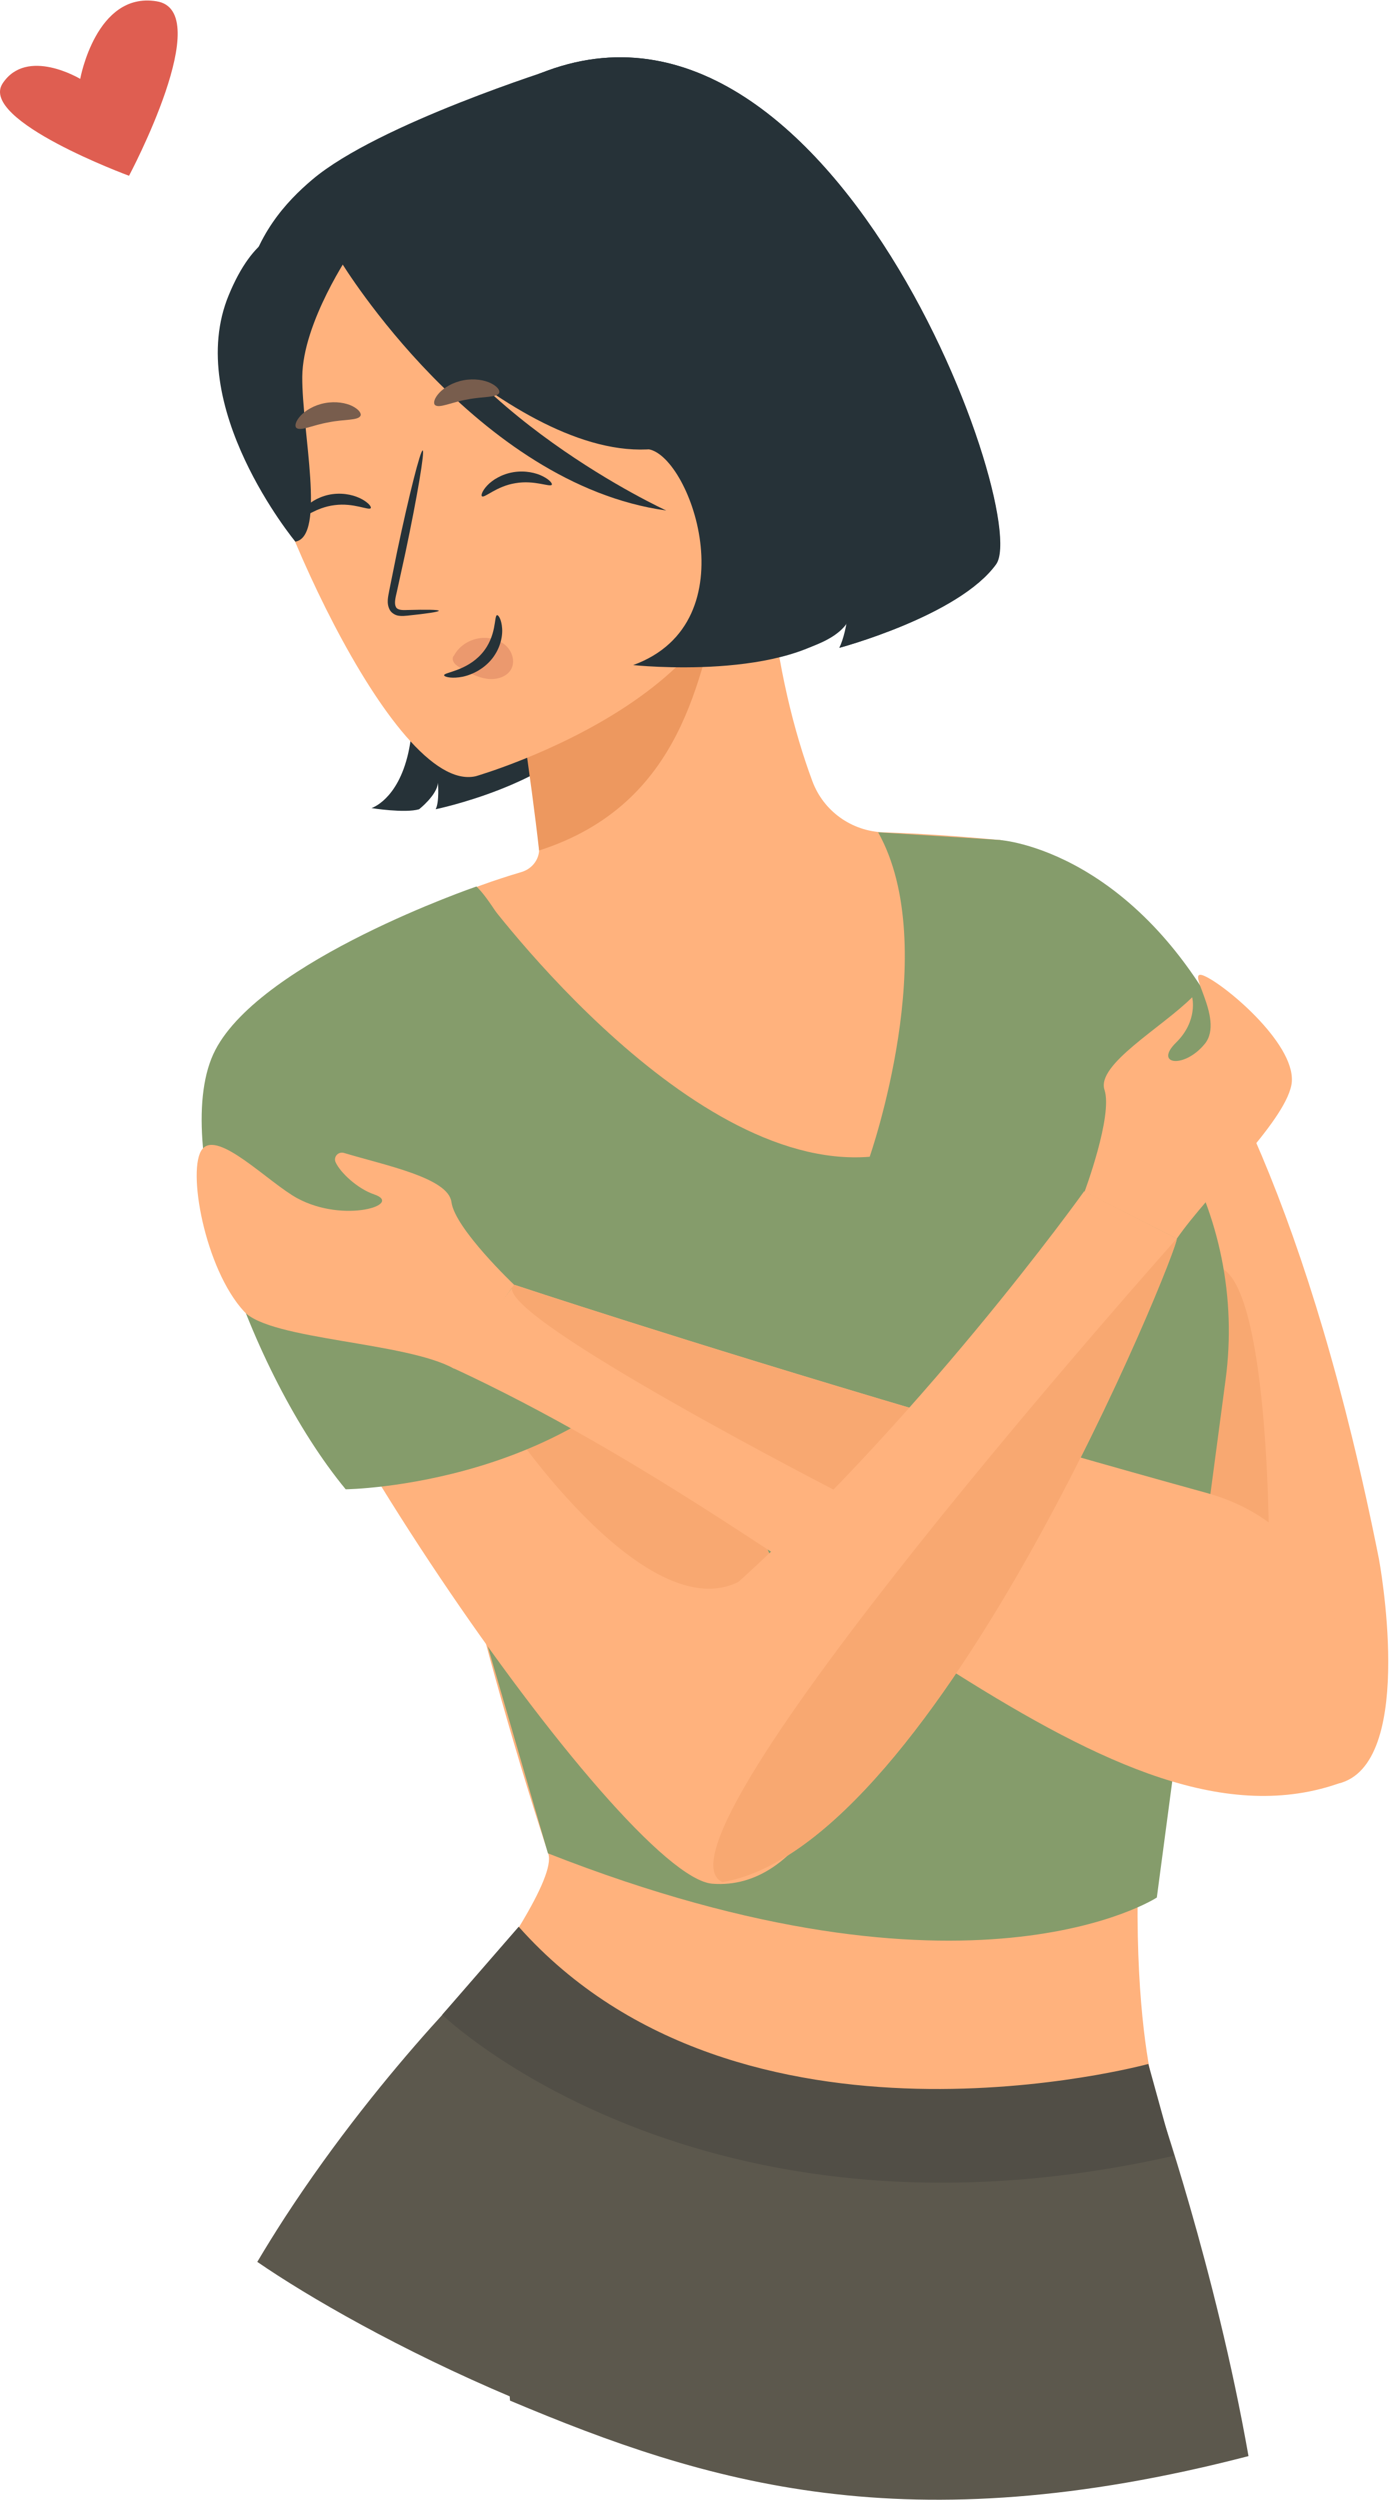 <?xml version="1.0" encoding="UTF-8"?> <svg xmlns="http://www.w3.org/2000/svg" width="794" height="1428" viewBox="0 0 794 1428" fill="none"> <path d="M45.817 45.066C45.817 45.066 54.82 -4.777 89.293 0.712C123.986 5.982 73.703 100.399 73.703 100.399C73.703 100.399 -12.15 68.78 1.463 47.701C15.296 26.622 45.817 45.066 45.817 45.066Z" fill="#DF5E51"></path> <path d="M571.207 479.801C547.713 477.605 525.536 476.068 504.676 475.409C486.452 474.751 470.423 463.333 464.055 446.206C453.516 417.881 444.294 380.993 439.902 336.858L431.778 339.493L293.885 382.31C293.885 382.31 301.79 426.225 306.401 468.164C307.06 473.214 307.499 478.483 307.938 483.534C308.597 490.121 304.425 496.049 298.057 498.026C231.965 517.568 204.738 542.599 204.738 542.599C204.738 542.599 223.183 783.472 313.208 1058.82C321.771 1085.39 189.588 1244.14 189.588 1244.14C221.865 1347.34 660.793 1199.78 660.793 1199.78C660.793 1199.78 630.712 1108.44 670.015 885.574C715.467 625.378 571.207 479.801 571.207 479.801Z" fill="#FFB27D"></path> <path d="M571.178 479.807C571.178 479.807 709.29 496.714 787.678 890.41C787.678 890.41 808.976 1004.59 766.379 1018.2C724.001 1031.6 503.769 775.353 571.178 479.807Z" fill="#FFB27D"></path> <path d="M355.791 249.011C355.791 249.011 444.499 280.63 395.973 379.877C395.973 379.877 468.432 378.779 483.803 355.944C483.803 355.944 482.266 365.385 479.631 369.996C479.631 369.996 547.698 351.772 568.997 322.349C590.296 292.926 467.334 -45.877 292.334 49.638C292.334 49.638 130.508 86.087 201.211 264.601C271.914 443.334 212.19 461.559 212.19 461.559C212.19 461.559 231.293 464.633 239.417 462.217C239.417 462.217 249.737 454.093 250.176 447.067C250.176 447.067 251.054 458.045 248.859 462.217C248.859 462.217 315.17 448.604 339.982 414.35C364.574 380.097 376.431 283.923 355.791 249.011Z" fill="#263238"></path> <path d="M293.661 382.359C293.661 382.359 303.322 444.059 307.933 485.778C391.372 458.99 399.276 383.676 412.012 341.957L293.661 382.359Z" fill="#ED985F"></path> <path d="M399.49 337.535C399.49 337.535 433.963 267.93 437.915 211.061C440.77 170.439 464.484 1.587 318.247 38.695C318.247 38.695 215.926 70.753 178.379 102.591C148.517 127.842 107.017 179.662 172.67 303.062L190.895 345.22L399.49 337.535Z" fill="#263238"></path> <path d="M271.713 443.372C271.713 443.372 451.983 391.552 417.95 279.789C383.916 168.026 384.355 85.905 267.761 114.45C151.167 142.775 141.945 192.179 144.141 232.361C146.556 272.324 223.846 454.131 271.713 443.372Z" fill="#FFB27D"></path> <path d="M185.212 136.604C185.212 136.604 287.972 260.224 369.434 256.71C450.676 252.978 463.631 215.211 463.631 215.211C463.631 215.211 391.831 186.886 355.162 110.474C355.162 110.474 203.217 62.827 185.212 136.604Z" fill="#263238"></path> <path d="M200.552 143.604C200.552 143.604 172.886 184.005 172.666 215.185C172.447 246.364 186.28 306.308 168.714 309.382C168.714 309.382 104.379 231.653 130.728 168.416C158.394 101.446 200.552 143.604 200.552 143.604Z" fill="#263238"></path> <path d="M195.051 149.964C195.051 149.964 272.121 276.658 380.591 291.589C380.591 291.589 259.605 236.257 223.815 148.207C188.244 59.939 195.051 149.964 195.051 149.964Z" fill="#263238"></path> <path d="M724.904 885.59C724.904 885.59 725.343 741.989 698.775 724.862C672.206 707.516 663.643 889.103 724.904 885.59Z" fill="#F8A871"></path> <path d="M272.157 506.351C272.157 506.351 389.409 669.275 496.781 660.711C496.781 660.711 538.5 541.263 501.612 475.391L571.436 479.783L673.099 653.905C696.813 694.306 706.254 741.515 700.106 787.845L660.803 1083.83C660.803 1083.83 554.309 1153.44 312.998 1058.58L244.93 824.514L272.157 506.351Z" fill="#859C6B"></path> <path d="M483.137 1002.6C482.258 1010.28 458.325 1079.89 406.945 1075.93C355.345 1071.98 135.332 753.161 131.16 656.329C128.525 594.409 204.497 542.37 204.497 542.37C282.007 583.211 357.321 711.222 410.019 822.107C420.997 844.943 430.878 867.339 439.661 887.76C467.108 951.875 483.576 999.742 483.137 1002.6Z" fill="#FFB27D"></path> <path d="M660.78 1199.3C361.501 1233.99 286.627 1115.42 286.627 1115.42C286.627 1115.42 281.776 1239.22 291.324 1371.16C404.132 1418.71 517.698 1453.57 713.173 1402.86C694.196 1295.1 660.668 1199.52 660.78 1199.3Z" fill="#5C584D"></path> <path d="M286.398 1115.95C286.398 1115.95 220.526 1177.65 162.558 1266.79C157.281 1274.95 152.065 1283.33 146.969 1291.92C204.546 1331.54 357.463 1413.95 508.507 1426.63C515.021 1402.68 523.187 1382.26 533.418 1368.24C588.532 1292.7 660.552 1199.82 660.552 1199.82C660.552 1199.82 361.492 1215.63 286.398 1115.95Z" fill="#5C584D"></path> <path d="M439.458 887.749C390.054 956.696 296.955 822.756 293.661 817.925L317.595 797.505C317.595 797.505 371.171 804.092 409.816 822.097C420.794 844.933 430.675 867.109 439.458 887.749Z" fill="#F8A871"></path> <path d="M568.745 322.349C547.446 351.772 479.378 369.996 479.378 369.996C482.013 365.166 483.55 355.944 483.55 355.944C451.712 389.538 361.687 379.877 361.687 379.877C429.315 355.285 393.525 257.794 369.372 256.477C345.658 182.48 305.915 91.577 287.471 50.956C290.545 50.077 292.301 49.638 292.301 49.638C467.082 -45.877 590.263 292.926 568.745 322.349Z" fill="#263238"></path> <path d="M272.118 506.356C272.118 506.356 149.815 548.294 123.027 599.674C96.239 651.055 142.35 783.897 197.463 850.647C197.463 850.647 334.477 849.11 398.812 749.643C399.031 749.643 297.149 528.533 272.118 506.356Z" fill="#859C6B"></path> <path d="M571.196 479.807C571.196 479.807 653.097 485.077 706.454 601.012C706.454 601.012 709.528 681.376 646.51 683.132C583.712 685.328 571.196 479.807 571.196 479.807Z" fill="#859C6B"></path> <path d="M766.632 1017.97C635.985 1065.84 477.453 882.492 258.099 781.049L292.791 735.158L293.889 733.841C293.889 733.841 389.623 765.679 528.613 806.739C577.578 821.231 631.594 836.821 688.902 852.63C794.956 881.834 766.632 1017.97 766.632 1017.97Z" fill="#FFB27D"></path> <path d="M528.366 806.739L479.181 852.411C479.181 852.411 286.395 753.383 292.543 735.158C292.763 734.719 292.983 734.28 293.641 733.841C293.641 733.841 389.376 765.679 528.366 806.739Z" fill="#F8A871"></path> <path d="M672.211 707.432C673.308 713.361 536.075 1054.14 412.674 1075C410.698 1075.44 408.722 1075.66 406.746 1075.66C406.746 1075.66 335.384 979.484 410.039 914.051C523.559 814.584 619.293 680.425 619.293 680.425L672.211 707.432Z" fill="#FFB27D"></path> <path d="M293.667 733.818C293.667 733.818 259.852 701.761 257.876 686.61C256.12 672.777 220.549 665.75 196.396 658.505C193.102 657.626 190.248 660.92 191.785 663.994C194.419 669.703 204.081 678.925 213.742 682.219C230.649 687.927 196.615 698.906 169.827 684.414C153.359 675.412 124.595 645.33 115.592 656.309C106.59 667.288 116.91 724.816 139.526 749.189C154.677 765.437 231.99 766.416 259.436 781.786L293.667 733.818Z" fill="#FFB27D"></path> <path d="M619.507 680.725C619.507 680.725 635.755 637.249 630.925 622.538C626.094 608.046 663.641 586.967 680.988 569.62C680.988 569.62 684.501 583.014 671.766 595.53C659.03 608.046 676.377 610.681 688.234 596.189C700.091 581.477 675.279 551.615 688.234 557.544C701.188 563.472 742.029 598.165 737.638 619.903C733.246 641.641 690.21 681.383 672.205 707.513L619.507 680.725Z" fill="#FFB27D"></path> <path d="M252.592 1150.77C252.592 1150.77 399.267 1292.61 670.441 1231.35L655.949 1178.87C655.949 1178.87 422.762 1242.77 296.287 1100.49L252.592 1150.77Z" fill="#514E46"></path> <path d="M672.193 707.45C673.291 713.378 536.057 1054.16 412.657 1075.02C364.131 1052.62 672.193 707.45 672.193 707.45Z" fill="#F8A871"></path> <path d="M171.724 295.296C173.148 296.477 180.174 289.836 191.099 288.527C202.03 287.054 210.754 291.734 211.761 290.239C212.277 289.571 210.69 287.338 206.901 285.219C203.144 283.095 196.965 281.348 190.149 282.213C183.333 283.079 177.896 286.307 174.927 289.249C171.9 292.233 171.056 294.78 171.724 295.296Z" fill="#263238"></path> <path d="M275.341 283.483C276.819 284.591 283.578 277.698 294.47 275.97C305.337 274.083 314.234 278.409 315.173 276.892C315.652 276.198 314.011 274.038 310.114 272.067C306.281 270.085 300.042 268.576 293.265 269.696C286.488 270.816 281.177 274.221 278.297 277.312C275.389 280.441 274.614 283.009 275.341 283.483Z" fill="#263238"></path> <path d="M250.648 348.848C250.617 348.232 243.647 348.11 232.437 348.419C229.62 348.563 226.891 348.433 226.116 346.596C225.134 344.693 225.847 341.514 226.679 338.056C228.246 330.927 229.885 323.427 231.602 315.588C238.344 283.635 242.733 257.53 241.453 257.272C240.173 257.015 233.663 282.699 226.92 314.653C225.341 322.535 223.797 330.02 222.368 337.193C221.808 340.511 220.552 344.394 222.635 348.345C223.722 350.297 225.999 351.509 227.858 351.709C229.727 351.973 231.293 351.762 232.678 351.644C243.823 350.497 250.678 349.463 250.648 348.848Z" fill="#263238"></path> <path d="M259.358 374.388C262.469 368.584 268.91 364.678 275.842 364.349C280.637 364.125 285.774 365.675 289.268 369.047C292.736 372.457 294.189 377.811 292.152 381.913C289.865 386.512 283.864 388.425 278.438 387.735C273.016 387.078 267.988 384.336 263.22 381.587C261.892 380.814 260.528 380.015 259.596 378.854C258.66 377.662 258.238 375.998 258.998 374.803" fill="#EB996E"></path> <path d="M283.923 351.378C282.124 351.56 283.964 363.381 275.141 373.37C266.35 383.353 253.529 384.011 253.692 385.682C253.646 386.44 256.852 387.54 262.198 386.871C267.453 386.249 274.806 383.375 280.22 377.278C285.598 371.155 287.176 363.893 286.832 358.953C286.504 353.913 284.742 351.186 283.923 351.378Z" fill="#263238"></path> <path d="M169.236 244.328C171.534 246.516 178.652 242.765 187.649 241.234C196.597 239.385 204.571 240.297 205.953 237.439C206.525 236.077 204.927 233.78 201.246 231.938C197.603 230.123 191.793 229.069 185.61 230.228C179.426 231.386 174.426 234.481 171.663 237.489C168.874 240.534 168.219 243.247 169.236 244.328Z" fill="#785D4D"></path> <path d="M248.43 231.291C250.729 233.479 257.846 229.728 266.843 228.197C275.791 226.348 283.765 227.26 285.148 224.402C285.719 223.04 284.121 220.743 280.441 218.901C276.797 217.086 270.987 216.032 264.804 217.191C258.621 218.349 253.62 221.444 250.857 224.452C248.068 227.497 247.413 230.21 248.43 231.291Z" fill="#785D4D"></path> </svg> 